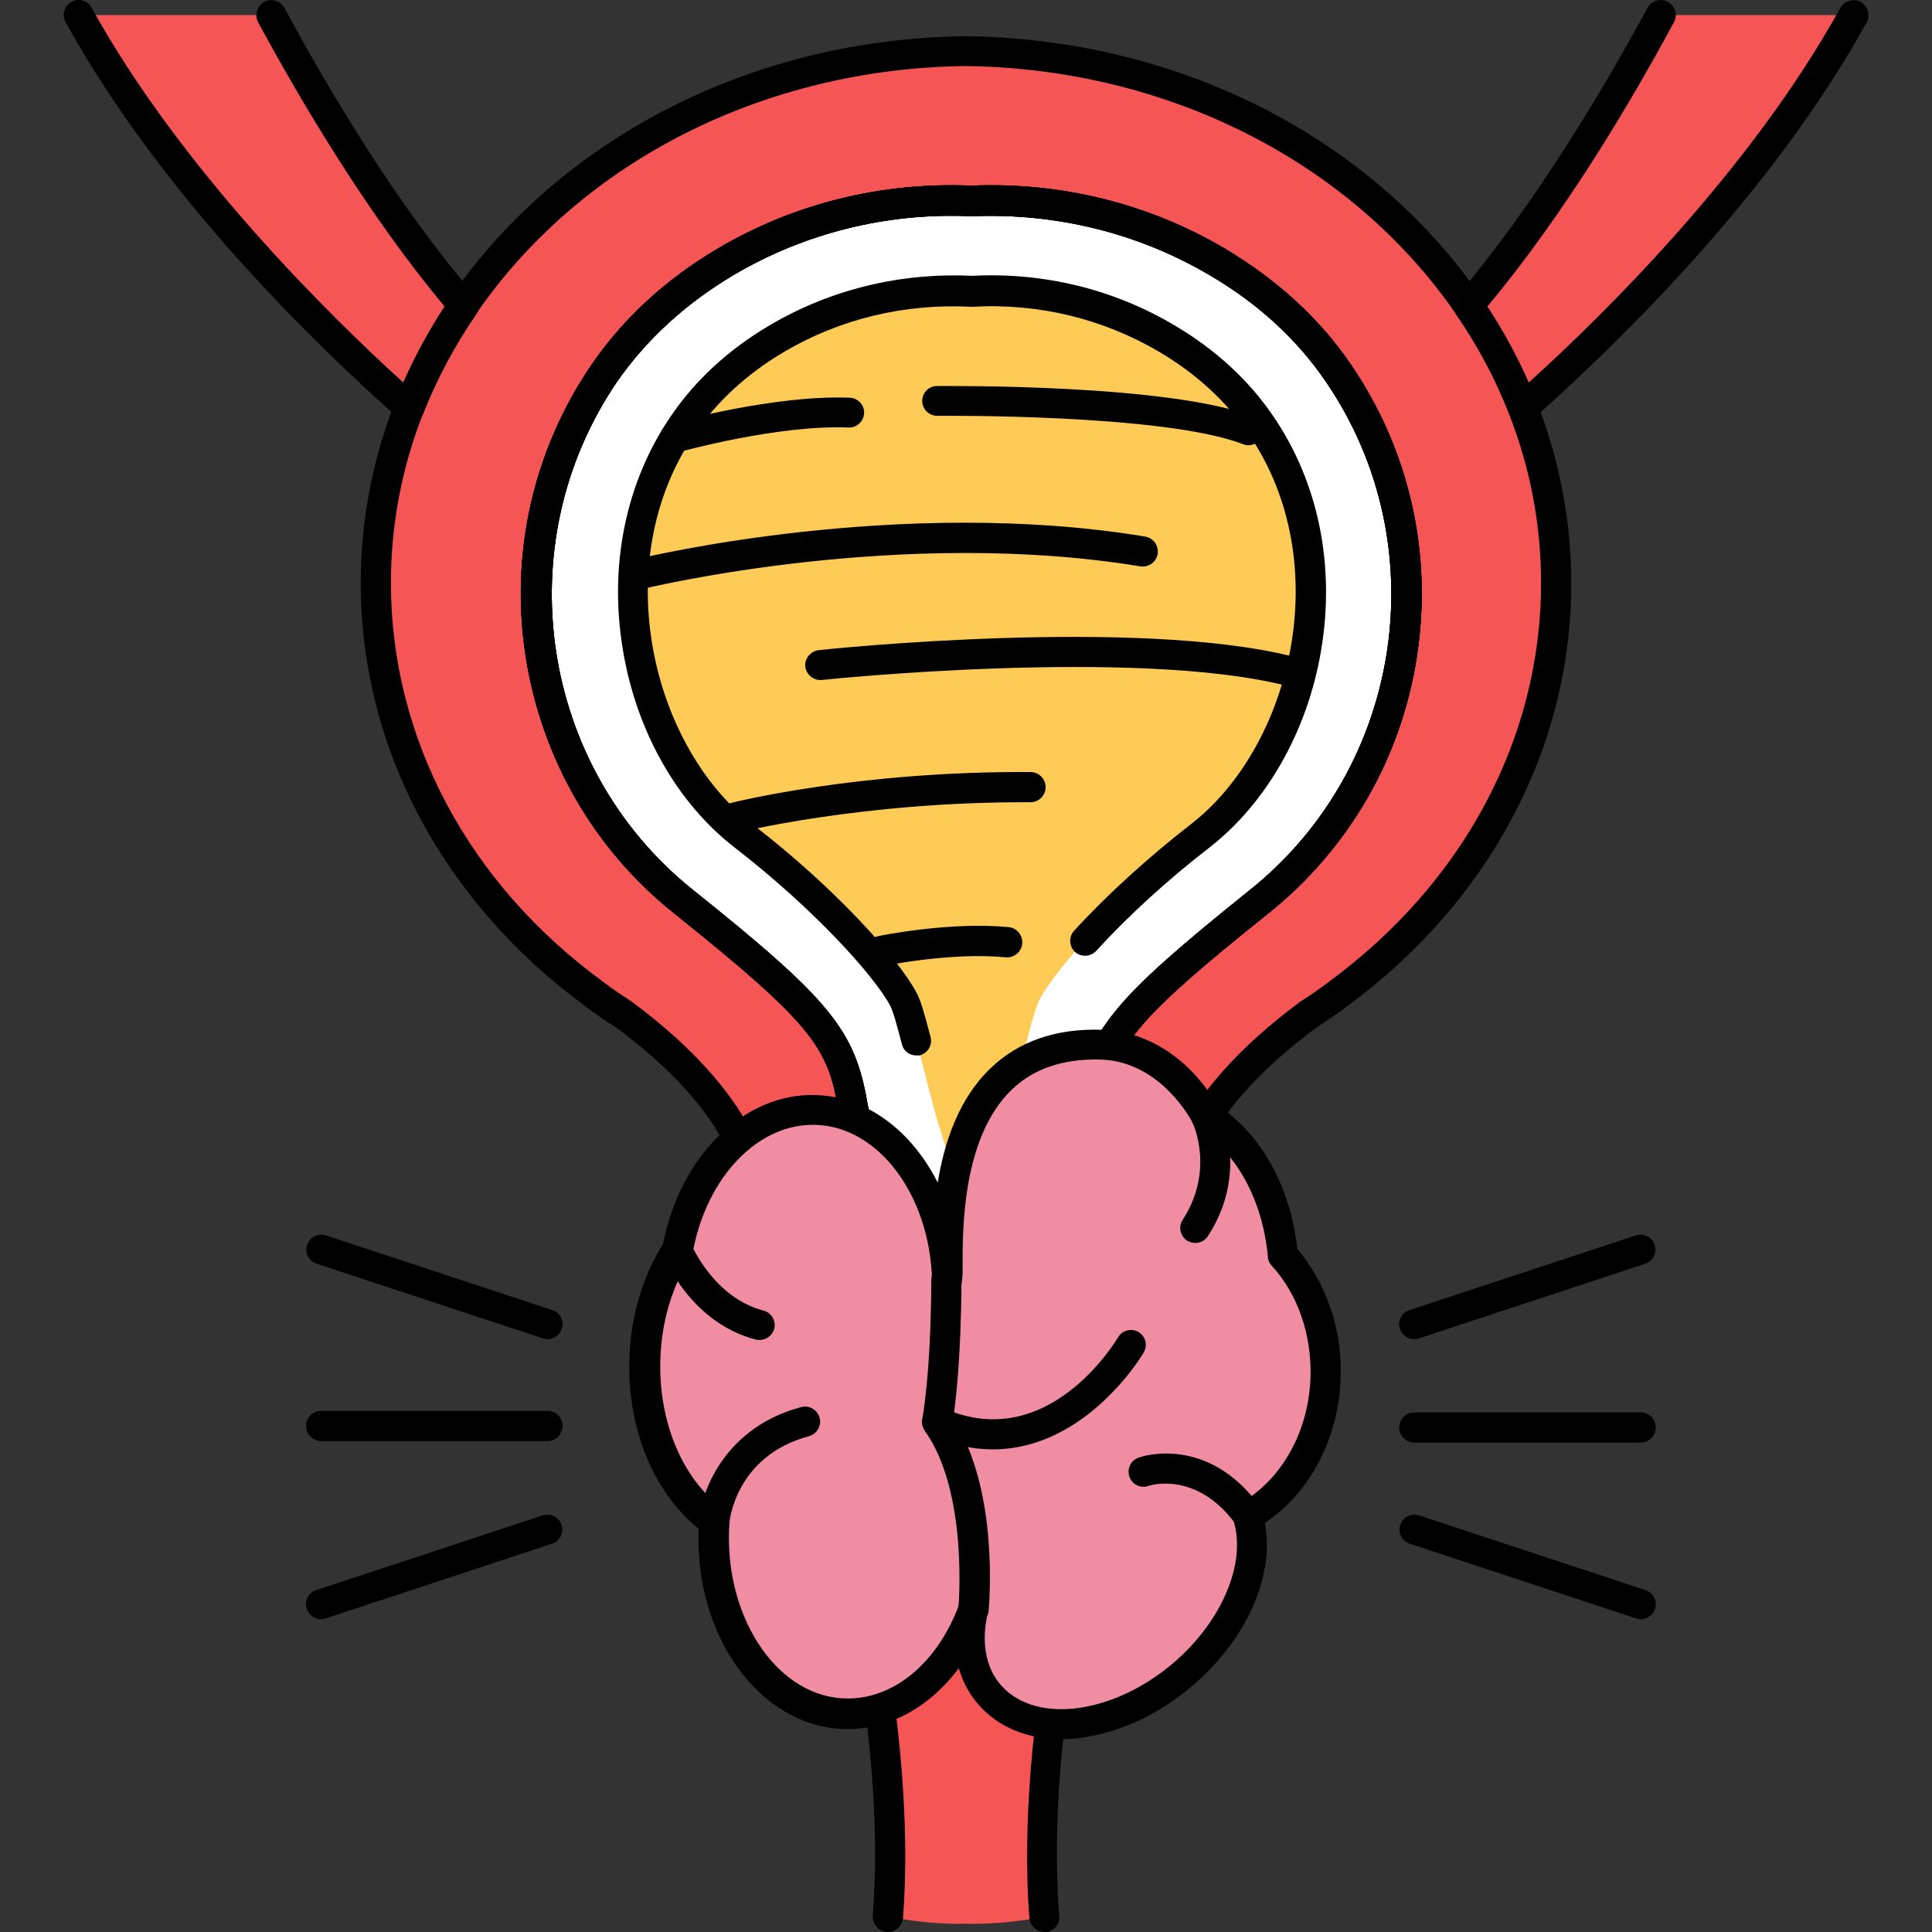 <svg id="Слой_1" enable-background="new 0 0 512 512" height="512" viewBox="0 0 512 512" width="512" xmlns="http://www.w3.org/2000/svg"><rect x="0" y="0" width="512" height="512" fill="#333333" stroke="none"/><g><g fill="#f55555"><path d="m119.3 117.3 10.9-28.1c-23.5-25-44.2-59.1-58.3-85.2h-51.1c34.1 61.7 98.5 113.3 98.5 113.3z"/><path d="m440.1 4c-14.1 26.1-34.8 60.2-58.3 85.2l10.9 28.1s64.3-51.6 98.4-113.3h-51z"/></g><g><g><g><path d="m403.6 108c-3.7-9.5-8.6-18.6-14.4-27-27.6-40-76.8-66.8-133.2-67.5-56.4.7-105.6 27.5-133.1 67.5-5.8 8.5-10.7 17.5-14.4 27-5.7 14.6-8.8 30.2-8.8 46.5 0 44 22.6 83.2 58.1 109.1 2.6 1.9 5.2 3.7 7.9 5.4 11.9 8.8 33 27.2 34.6 48.1 1.5 20.5 2 54.5 18.9 73.5 0 0 .1.1.3.3 2.5 2.9 19.8 64.8 15.8 117 0 0 9.9 2.2 20.8 1.9 10.8.3 20.8-1.9 20.8-1.9-4.1-52.2 13.3-114.1 15.8-117 .2-.2.3-.3.3-.3 16.9-19 17.4-53 18.9-73.5 1.6-20.9 22.7-39.3 34.6-48.1 2.7-1.7 5.4-3.5 7.9-5.4 35.5-25.9 58.1-65.1 58.1-109.1-.1-16.3-3.2-31.9-8.9-46.5z" fill="#f55555"/><path d="m354.8 99c-8.8-13-20.2-22.4-31.9-29.4-20-11.9-42.7-17.2-65.4-16.2-22.6-1-45.3 4.4-65.4 16.2-11.7 7-23.1 16.5-31.9 29.4-30.9 45.3-21 106.4 20.9 140 37 29.6 41.9 36.5 44.9 54.2 2.5 14.6 12 35 30.9 35.8h.5.5c18.9-.8 28.5-21.2 30.9-35.8 3-17.7 7.9-24.6 44.9-54.2 42.1-33.6 52-94.7 21.1-140z" fill="#fff"/><path d="m334.1 112.7c-6.9-10.1-15.7-17.5-24.8-22.9-15.8-9.4-33.9-13.5-51.8-12.6-17.9-.9-36 3.2-51.8 12.6-9.1 5.4-18 12.8-24.8 22.9-24.1 35.3-13.3 86.1 16.3 108.9 21 16.2 37.7 34.5 42.3 43.3 3.7 7.1 10.9 50.2 18 50.2 7.2 0 14.3-43.1 18-50.2 4.6-8.7 21.3-27.1 42.3-43.3 29.6-22.8 40.4-73.6 16.3-108.9z" fill="#ffcb57"/></g><g><path d="m341.8 181.8c-.3 0-.6 0-1-.1-40.1-10.1-122.2-1.6-123-1.5-2.2.2-4.1-1.4-4.4-3.5-.2-2.2 1.4-4.1 3.5-4.4 3.4-.4 84.4-8.7 125.8 1.7 2.1.5 3.4 2.7 2.9 4.8-.4 1.8-2 3-3.8 3z"/><path d="m193.9 220.8c-1.8 0-3.4-1.2-3.9-3-.5-2.1.7-4.3 2.9-4.8 1.4-.4 34.5-8.7 80.2-8.4 2.2 0 4 1.8 4 4s-1.8 4-4 4c-44.7-.2-77.9 8.1-78.2 8.2-.3 0-.7 0-1 0z"/><path d="m233.5 256c-1.8 0-3.5-1.3-3.9-3.2-.4-2.2.9-4.3 3.1-4.7.8-.2 19.1-3.9 34.6-2.4 2.2.2 3.8 2.2 3.6 4.4s-2.2 3.8-4.4 3.6c-14.3-1.4-32 2.2-32.2 2.3-.3 0-.5 0-.8 0z"/><path d="m170.6 155.8c-1.8 0-3.4-1.2-3.9-3-.5-2.1.8-4.3 2.9-4.8.7-.2 68.8-16.6 133.9-5.8 2.2.4 3.6 2.4 3.3 4.6-.4 2.2-2.4 3.6-4.6 3.3-63.4-10.5-130 5.6-130.7 5.7-.2-.1-.5 0-.9 0z"/><path d="m330.8 118c-.5 0-1-.1-1.4-.3-21.1-8.1-80.4-7.5-81-7.5-2.2 0-4-1.8-4-3.9 0-2.2 1.7-4 3.9-4 2.5 0 61.4-.6 83.9 8.1 2.1.8 3.1 3.1 2.3 5.1-.5 1.5-2.1 2.5-3.7 2.5z"/><path d="m178.8 120c-1.7 0-3.3-1.1-3.8-2.9-.6-2.1.6-4.3 2.8-4.9 1.1-.3 27.5-7.6 47.4-6.8 2.2.1 3.9 1.9 3.8 4.1s-2 3.9-4.1 3.8c-18.6-.8-44.6 6.4-44.9 6.5-.5.1-.9.2-1.2.2z"/><path d="m108.4 112c-1 0-1.9-.3-2.6-1-22.2-19.6-63.2-59.4-88.4-105.1-1.1-1.9-.4-4.3 1.5-5.4s4.3-.4 5.4 1.6c23.8 43 63 81.5 82.6 99.3 3.1-6.9 6.7-13.7 11-20.1-20.5-24.5-38.1-54.4-49.5-75.4-1-1.9-.3-4.3 1.6-5.4 1.9-1 4.3-.3 5.4 1.6 11.5 21.4 29.6 52 50.5 76.3.6.7 1 1.6 1 2.6 0 .8-.2 1.6-.7 2.3-5.7 8.3-10.4 17.1-14 26.2-.5 1.2-1.5 2.1-2.8 2.4-.3.1-.6.1-1 .1z"/><path d="m403.6 112c-.3 0-.6 0-.9-.1-1.3-.3-2.3-1.2-2.8-2.4-3.6-9.1-8.3-18-14-26.2-.5-.7-.7-1.5-.7-2.3 0-.9.3-1.9 1-2.6 20.7-24.4 38.8-54.9 50.4-76.3 1-1.9 3.5-2.7 5.4-1.6 1.9 1 2.7 3.5 1.6 5.4-11.3 21-29 50.9-49.5 75.4 4.2 6.4 7.9 13.1 11 20.1 19.6-17.7 58.9-56.3 82.6-99.3 1.1-1.9 3.5-2.6 5.4-1.6 1.9 1.1 2.6 3.5 1.6 5.4-25.2 45.7-66.3 85.5-88.4 105.1-.8.6-1.8 1-2.7 1z"/><path d="m276.8 512c-2.1 0-3.8-1.6-4-3.7-4-51.5 13-115.5 16.7-119.9.2-.3.4-.4.4-.4 14.3-16 16.1-44 17.4-64.4.2-2.4.3-4.6.5-6.7 1.7-22.3 23.4-41.5 36.2-51l.2-.2c2.7-1.7 5.3-3.5 7.7-5.3 0 0 .1 0 .1-.1 35.8-26.2 56.4-64.7 56.4-105.8 0-15.5-2.9-30.6-8.6-45.1-3.6-9.2-8.3-18-14-26.2 0-.1-.1-.1-.1-.2-27.9-40.3-76.4-64.8-129.7-65.5-53.3.6-101.8 25.1-129.7 65.5 0 .1-.1.1-.1.2-5.7 8.3-10.4 17.1-14 26.2-5.7 14.4-8.6 29.6-8.6 45.1 0 41.1 20.5 79.7 56.4 105.8 0 0 .1 0 .1.1 2.4 1.8 5.1 3.6 7.7 5.3.1 0 .1.1.2.2 12.8 9.5 34.5 28.7 36.2 51 .2 2.1.3 4.3.5 6.7 1.3 20.4 3.2 48.4 17.5 64.5s.1.2.4.4c3.7 4.3 20.7 68.3 16.7 119.8-.2 2.2-2.1 3.8-4.3 3.7-2.2-.2-3.8-2.1-3.7-4.3 3.9-50.7-12.4-109.2-15-114.3-16.2-18.2-18.1-47.7-19.5-69.3-.2-2.3-.3-4.5-.5-6.6-1.4-19.1-21.1-36.4-32.9-45.1-2.8-1.8-5.5-3.6-8-5.5 0 0-.1 0-.1-.1-37.9-27.7-59.7-68.6-59.7-112.3 0-16.5 3.1-32.6 9.1-48 3.8-9.6 8.8-19 14.7-27.7 0-.1.1-.1.1-.2 29.5-42.5 80.4-68.4 136.5-69 56.1.7 107.1 26.5 136.5 69.1 0 .1.1.1.1.2 6 8.7 10.9 18 14.7 27.7 6 15.4 9.1 31.5 9.1 48 0 43.7-21.8 84.6-59.7 112.3s-.1 0-.1.1c-2.5 1.8-5.2 3.7-8 5.5-11.7 8.7-31.4 26-32.9 45.1-.2 2.1-.3 4.3-.5 6.6-1.4 21.6-3.4 51.1-19.5 69.2v.1c-2.6 5.1-19 63.6-15 114.3.2 2.2-1.5 4.1-3.7 4.3 0-.1-.1-.1-.2-.1zm-60.5-118.5s.1.1.1.1 0-.1-.1-.1zm79.4 0c-.1 0 0 0 0 0zm-37.7-60.5c-.2 0-.3 0-.5 0-.5 0-.9 0-1.3-.1-19.2-1.2-30.9-20.4-34.1-39.1-2.7-16.2-6.8-22.4-43.5-51.8-21.2-16.9-35.1-41.1-39.3-68.1-4.2-27.2 2-54.6 17.5-77.3 8.3-12.1 19.4-22.4 33.2-30.6 20.2-12 43.5-17.8 67.4-16.8 23.9-1 47.2 4.8 67.4 16.8 13.7 8.2 24.9 18.4 33.2 30.6 15.5 22.7 21.7 50.1 17.5 77.3-4.1 27-18.1 51.1-39.3 68.1-36.7 29.3-40.7 35.6-43.5 51.8-3.2 18.7-14.9 37.9-34.1 39.1-.1.1-.3.1-.6.1zm-.5-8s.1 0 0 0h.3c17.2-.7 25.2-20.8 27.2-32.5 3.3-19.5 9.8-27.4 46.3-56.7 40.6-32.5 49.5-91.6 20.1-134.6-7.6-11.2-17.9-20.7-30.7-28.2-18.9-11.2-40.7-16.6-63.1-15.7-.1 0-.2 0-.3 0-22.4-1-44.2 4.5-63.1 15.7-12.7 7.6-23 17.1-30.7 28.2-29.3 43-20.5 102.1 20.1 134.6 36.5 29.2 43 37.2 46.3 56.7 2 11.7 9.9 31.8 27.2 32.5h.4c-.1 0 0 0 0 0z"/><path d="m258 333c-.2 0-.3 0-.5 0-.5 0-.9 0-1.3-.1-19.2-1.2-30.9-20.4-34.1-39.1-2.7-16.2-6.8-22.4-43.5-51.8-21.2-16.9-35.1-41.1-39.3-68.1-4.2-27.2 2-54.6 17.5-77.3 8.3-12.1 19.4-22.4 33.2-30.6 20.2-12 43.5-17.8 67.4-16.8 23.9-1 47.2 4.8 67.4 16.8 13.7 8.2 24.9 18.4 33.2 30.6 15.5 22.7 21.7 50.1 17.5 77.3-4.1 27-18.1 51.1-39.3 68.1-36.7 29.3-40.7 35.6-43.5 51.8-3.2 18.7-14.9 37.9-34.1 39.1-.1.1-.3.1-.6.1zm-.5-8s.1 0 0 0h.3c17.2-.7 25.2-20.8 27.2-32.5 3.3-19.5 9.8-27.4 46.3-56.7 40.6-32.5 49.5-91.6 20.1-134.6-7.6-11.2-17.9-20.7-30.7-28.2-18.9-11.2-40.7-16.6-63.1-15.7-.1 0-.2 0-.3 0-22.4-1-44.2 4.5-63.1 15.7-12.7 7.6-23 17.1-30.7 28.2-29.3 43-20.5 102.1 20.1 134.6 36.5 29.2 43 37.2 46.3 56.7 2 11.7 9.9 31.8 27.2 32.5h.4c-.1 0 0 0 0 0z"/><path d="m258 333c-.2 0-.3 0-.5 0-.5 0-.9 0-1.3-.1-19.2-1.2-30.9-20.4-34.1-39.1-2.7-16.2-6.8-22.4-43.5-51.8-21.2-16.9-35.1-41.1-39.3-68.1-4.2-27.2 2-54.6 17.5-77.3 8.3-12.1 19.4-22.4 33.2-30.6 20.2-12 43.5-17.8 67.4-16.8 23.9-1 47.2 4.8 67.4 16.8 13.7 8.2 24.9 18.4 33.2 30.6 15.5 22.7 21.7 50.1 17.5 77.3-4.1 27-18.1 51.1-39.3 68.1-36.7 29.3-40.7 35.6-43.5 51.8-3.2 18.7-14.9 37.9-34.1 39.1-.1.1-.3.1-.6.1zm-.5-8s.1 0 0 0h.3c17.2-.7 25.2-20.8 27.2-32.5 3.3-19.5 9.8-27.4 46.3-56.7 40.6-32.5 49.5-91.6 20.1-134.6-7.6-11.2-17.9-20.7-30.7-28.2-18.9-11.2-40.7-16.6-63.1-15.7-.1 0-.2 0-.3 0-22.4-1-44.2 4.5-63.1 15.7-12.7 7.6-23 17.1-30.7 28.2-29.3 43-20.5 102.1 20.1 134.6 36.5 29.2 43 37.2 46.3 56.7 2 11.7 9.9 31.8 27.2 32.5h.4c-.1 0 0 0 0 0z"/></g></g><path d="m351.4 364.9c.4-12.7-4-24.2-11.4-32.2-1.4-16.4-9.3-30.3-20.3-37-6.3-11.2-16.3-18.5-27.8-18.9-48.1-1.5-39.6 61.5-41.1 62.4-.7-24.6-15.7-44.4-34.7-44.9-17.5-.5-32.6 15.4-36.6 37-5.1 7.9-8.3 18-8.6 29.1-.6 18.5 6.9 34.7 18.4 42.9-.1.8-.1 1.6-.1 2.4-.8 26.2 14.7 48 34.7 48.6 14.9.5 28.1-11 34.2-27.8-2 8.5-.8 16.7 4.1 22.6 10.4 12.3 33.3 10.1 51.1-5 14.7-12.4 21.4-29.6 17.5-42.2 11.8-6.8 20.1-20.7 20.6-37z" fill="#f08da2"/><path d="m281.3 460.9c-9.2 0-17-3.3-22.2-9.4-2.3-2.7-4-5.9-5-9.4-7.8 10.4-18.8 16.5-30.4 16.1-10.9-.3-21-6.2-28.3-16.4-7.1-9.9-10.7-22.8-10.3-36.4 0-.1 0-.2 0-.3-11.9-9.6-18.9-26.6-18.3-44.9.3-11.2 3.4-21.7 8.9-30.5 4.6-23.5 21.6-40.1 40.5-39.5 13.5.4 25.4 9.5 32.3 23.2 1.7-10.5 5.5-22.1 13.9-30.2 7.4-7.2 17.4-10.7 29.6-10.3s23.4 7.7 30.6 20c11.6 7.5 19.4 21.6 21.2 38.1 7.7 9 11.9 21.3 11.5 34-.5 16.1-8.1 30.6-20.1 38.6 2.7 14-4.9 31.1-19.5 43.4-9.2 7.8-20.1 12.6-30.5 13.7-1.3.1-2.6.2-3.9.2zm-23.3-38.5c.4 0 .8.1 1.1.2 2 .6 3.2 2.7 2.7 4.7-1.8 7.6-.7 14.4 3.3 19.1 4.2 4.9 11 7.2 19.3 6.4 8.9-.9 18.2-5.1 26.2-11.8 13.1-11 19.8-26.7 16.3-38-.6-1.8.2-3.7 1.8-4.6 11-6.3 18.2-19.1 18.6-33.6.3-11.2-3.4-21.9-10.3-29.4-.6-.6-1-1.5-1-2.3-1.3-14.8-8.3-27.8-18.4-33.9-.6-.4-1.1-.9-1.4-1.5-5.9-10.4-14.8-16.6-24.4-16.9-10-.3-18 2.4-23.8 8.1-13 12.6-12.9 37-12.9 46.2 0 4.4 0 6.3-2.2 7.5-1.2.7-2.7.7-3.9 0s-2-2-2-3.4c-.6-22.5-14.2-40.6-30.8-41.1-15.2-.5-28.9 13.7-32.6 33.7-.1.5-.3 1-.6 1.4-4.9 7.7-7.7 17.1-8 27.1-.5 16.6 5.9 31.8 16.7 39.6 1.1.8 1.7 2.1 1.6 3.5 0 .7-.1 1.5-.1 2.2-.4 11.8 2.8 23 8.8 31.5 5.8 8.1 13.6 12.8 22 13 12.8.4 24.6-9.5 30.3-25.2.6-1.5 2.1-2.5 3.7-2.5z"/><path d="m189.3 407.2c-.1 0-.2 0-.3 0-2.2-.2-3.8-2.1-3.7-4.3.6-8.1 7.1-24.7 27-30 2.1-.6 4.3.7 4.9 2.8s-.7 4.3-2.8 4.9c-19.5 5.2-21.1 22.7-21.1 22.9-.2 2.2-2 3.7-4 3.7z"/><path d="m330.8 405.8c-1.2 0-2.5-.6-3.2-1.7-10.4-14.4-22.8-10.5-23.3-10.3-2.1.7-4.3-.4-5-2.5s.4-4.3 2.4-5c.7-.3 18.4-6.3 32.4 13.2 1.3 1.8.9 4.3-.9 5.6-.8.4-1.6.7-2.4.7z"/><path d="m316.8 329.4c-.7 0-1.5-.2-2.2-.6-1.8-1.2-2.4-3.7-1.2-5.5 8.5-13 2.9-25.3 2.6-25.8-.9-2-.1-4.4 1.9-5.3s4.3-.1 5.3 1.8c.3.7 7.9 16.7-3.1 33.6-.7 1.1-2 1.8-3.3 1.8z"/><path d="m201.3 355.1c-.3 0-.7 0-1-.1-17.1-4.4-24.2-21.5-24.5-22.2-.8-2 .2-4.4 2.2-5.2s4.4.2 5.2 2.2c.1.2 6 14.1 19.1 17.5 2.1.5 3.4 2.7 2.9 4.8-.5 1.8-2.1 3-3.9 3z"/><path d="m258 430.4c-.1 0-.3 0-.4 0-2.2-.2-3.8-2.2-3.6-4.3 0-.4 2.7-30.6-8.9-46.9-.6-.9-.9-2-.7-3.1 0-.1 2.3-11.4 2.4-36.8 0-2.2 1.8-4 4-4 2.2 0 4 1.8 4 4-.1 21-1.6 32.6-2.2 36.7 12.3 18.9 9.5 49.5 9.4 50.9-.2 1.9-1.9 3.5-4 3.5z"/><path d="m263.1 384.1c-5.4 0-10.9-1.2-16.3-3.6-2-.9-2.9-3.2-2-5.3.9-2 3.2-2.9 5.3-2 27.5 12.2 45.5-17.6 46.2-18.8 1.1-1.9 3.6-2.5 5.4-1.4 1.9 1.1 2.5 3.5 1.4 5.4-.2.4-5.5 9.3-15 16.6-7.9 6-16.3 9.1-25 9.1z"/><path d="m242.8 279.7c-1.8 0-3.4-1.2-3.8-3-.6-2.3-2.1-8.2-3-10-4.4-8.4-21-26.4-41.2-42-15.3-11.8-26.1-30.8-29.7-52.3-3.8-22.5.7-44.5 12.6-62 6.5-9.6 15.3-17.7 26.1-24.1 16.2-9.6 34.8-14.1 53.8-13.2 19.1-1 37.7 3.6 53.8 13.2 10.8 6.4 19.6 14.5 26.1 24.1 11.9 17.5 16.4 39.5 12.6 62-3.6 21.4-14.5 40.5-29.7 52.3-10.9 8.4-21.5 18.1-29.9 27.3-1.5 1.6-4 1.7-5.6.3-1.6-1.5-1.7-4-.3-5.6 8.7-9.5 19.7-19.5 30.9-28.2 26.6-20.5 38.9-69.2 15.4-103.5-5.9-8.6-13.8-15.9-23.6-21.7-14.9-8.8-32-13-49.6-12-.1 0-.3 0-.4 0-17.6-.9-34.7 3.2-49.6 12-9.8 5.8-17.7 13.1-23.6 21.7-23.4 34.3-11.2 83 15.4 103.5 21.8 16.8 38.6 35.5 43.4 44.6 1 1.8 2 5.1 3.7 11.7.6 2.1-.7 4.3-2.9 4.9-.2 0-.5 0-.9 0z"/></g><g><path d="m145.1 381.9h-60c-2.2 0-4-1.8-4-4s1.8-4 4-4h60c2.2 0 4 1.8 4 4-.1 2.3-1.8 4-4 4z"/><path d="m85.1 429.1c-1.7 0-3.2-1.1-3.8-2.7-.7-2.1.4-4.3 2.5-5l60-19.8c2.1-.7 4.3.4 5 2.5s-.4 4.3-2.5 5l-60 19.8c-.4.1-.8.2-1.2.2z"/><path d="m145.1 354.9c-.4 0-.8-.1-1.2-.2l-60-19.8c-2.1-.7-3.2-2.9-2.5-5s2.9-3.2 5-2.5l60 19.8c2.1.7 3.2 2.9 2.5 5-.6 1.6-2.2 2.7-3.8 2.7z"/></g><g><path d="m434.8 382.3h-60c-2.2 0-4-1.8-4-4s1.8-4 4-4h60c2.2 0 4 1.8 4 4s-1.8 4-4 4z"/><path d="m374.8 354.9c-1.7 0-3.2-1.1-3.8-2.7-.7-2.1.4-4.3 2.5-5l60-19.8c2.1-.7 4.3.4 5 2.5s-.4 4.3-2.5 5l-60 19.8c-.3.1-.7.2-1.2.2z"/><path d="m434.8 429.1c-.4 0-.8-.1-1.2-.2l-60-19.8c-2.1-.7-3.2-2.9-2.5-5s2.9-3.2 5-2.5l60 19.8c2.1.7 3.2 2.9 2.5 5-.5 1.6-2.1 2.7-3.8 2.7z"/></g></g></svg>